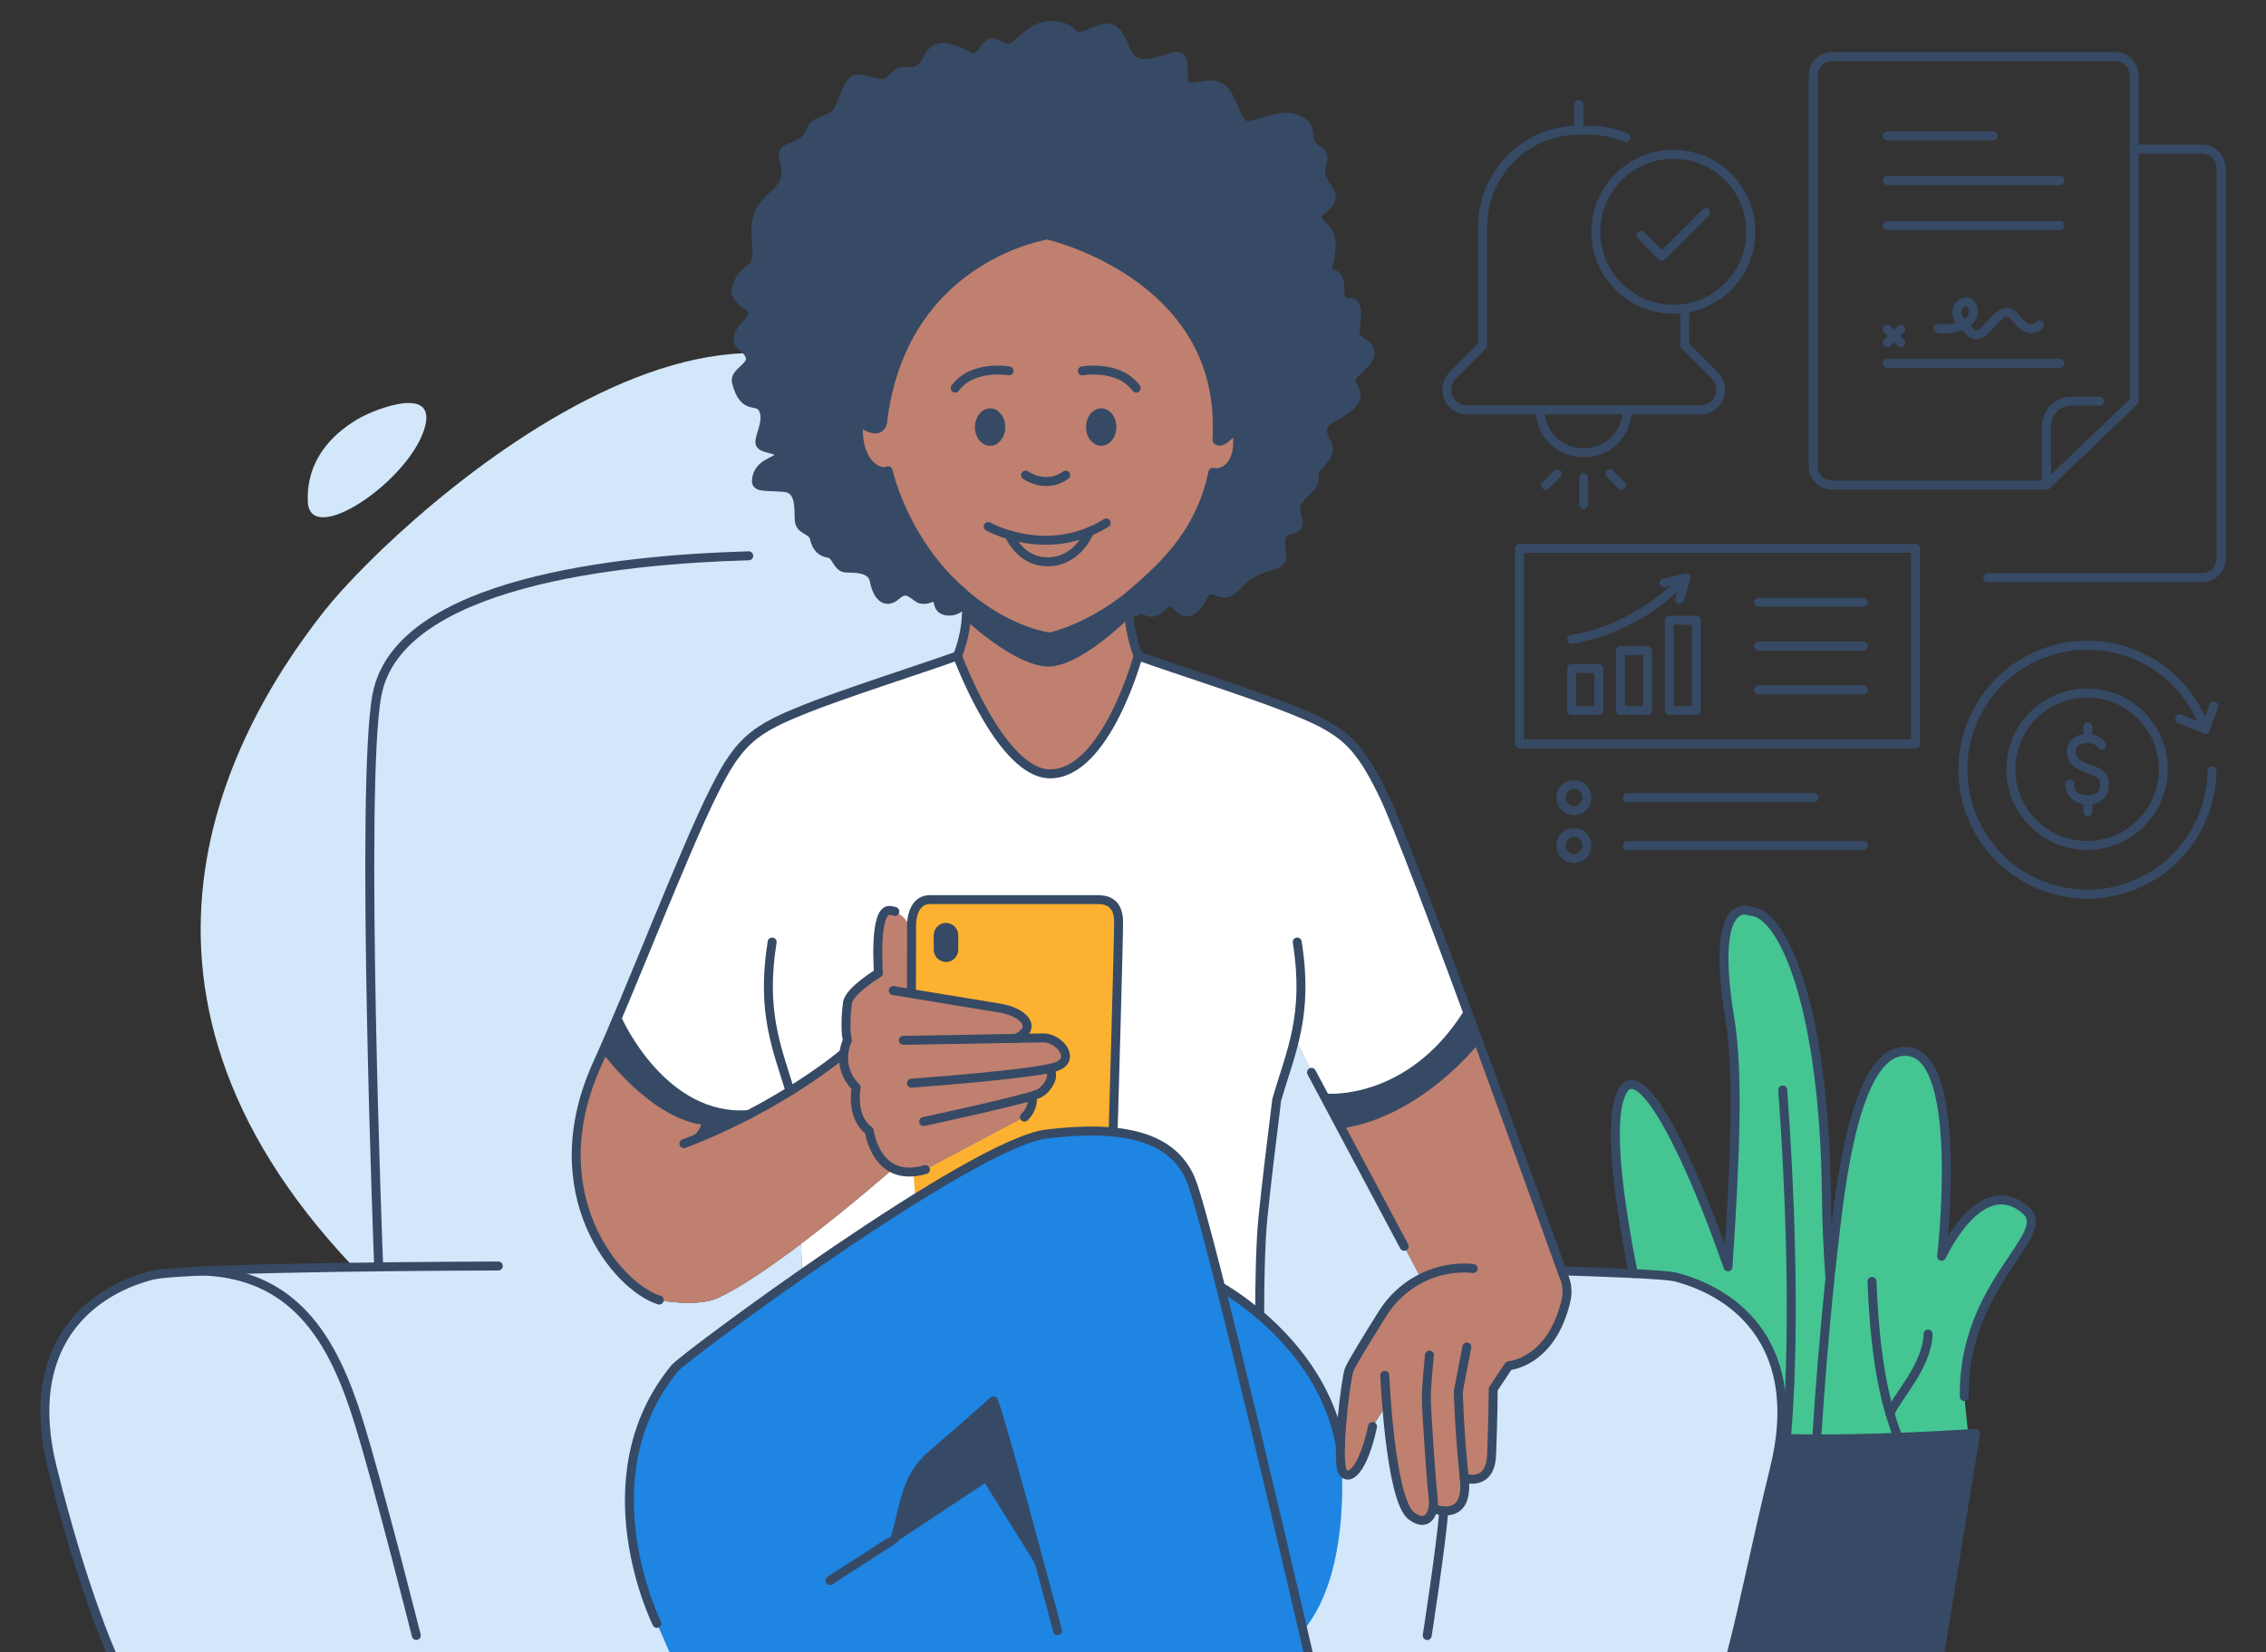 <svg width="506" height="369" viewBox="0 0 506 369" fill="none" xmlns="http://www.w3.org/2000/svg">
<rect x="0" y="0" width="506" height="369" fill="#333333" stroke="none"/>
<g clip-path="url(#clip0)">
<path d="M438.63 311.92L439.49 320.23C439.46 320.23 439.43 320.23 439.4 320.24C433.54 320.61 414.14 321.73 398.89 321.27L397.9 321.6L397.88 314.18C397.34 296.76 385.56 288.21 374.18 285.24C372.98 284.93 369.25 284.67 364.72 284.45C361.3 267.3 358.93 249.27 362.42 243.5C366.65 236.56 377.5 258.84 385.86 282.96C387.47 258.82 388.27 239.65 386.29 227.7C381.57 198.99 390.87 203.53 390.87 203.53C398.16 203.75 407.38 224.95 407.83 267.03C407.89 273.13 408.17 279.35 408.62 285.55C408.97 282.47 409.32 279.32 409.7 276.11C411.01 265.08 414.45 232.68 426.53 234.93C438.64 237.16 433.58 280.59 433.58 280.59C433.58 280.59 442.23 261.6 452.32 270.27C458.84 275.86 438.29 286.38 438.63 311.92Z" fill="#45C592"/>
<path d="M441.16 320.12L433.17 369.2H386.67C389.33 359.2 392.46 343.41 396.27 327.95C396.8 325.79 397.2 323.72 397.46 321.75L398.89 321.27C417.08 321.82 441.16 320.12 441.16 320.12Z" fill="#364A65"/>
<path d="M72.48 136.39C89.48 114.89 178.66 33.16 213.54 113.46C270.63 244.88 124.87 325.98 87.92 291.84C18.98 228.14 47.49 167.99 72.48 136.39Z" fill="#D2E7F9"/>
<path d="M80.48 93.27C83.76 91.45 98.34 85.54 94.6 96.3C90.52 108.02 69.11 122.3 68.73 111.99C68.35 101.69 75.66 95.94 80.48 93.27Z" fill="#D2E7F9"/>
<path d="M396.27 327.95C392.46 343.41 389.33 359.2 386.67 369.2H24.85C24.85 369.2 18.33 354.76 11.67 327.76C5.02 300.77 19.75 288.54 33.86 284.86C38.25 283.72 63.89 283.19 84.48 282.96C83.96 268.85 80.61 173.2 84.21 155.04C89.16 130.03 138.26 124.95 167.19 124.14L186.31 124.41C187.03 125.36 187.56 126.81 188.87 126.86C190.74 126.94 194.7 126.71 195.24 129.74C195.79 132.77 197.58 135.34 200.22 132.93C202.86 130.52 204.34 133.7 205.82 133.86C207.29 134.02 207.74 133.37 208.84 133.37C209.94 133.37 208.76 136.3 211.69 136.48C214.13 136.64 215.93 134.63 215.25 132.9C215.46 133.25 215.6 133.54 215.6 133.54C216.62 140.11 213.81 146.5 213.81 146.5C205.32 149.54 188.1 155 179.59 158.44C175.15 160.24 170.63 162.1 167.13 165.31C163.64 168.5 161.4 172.79 159.29 177.01C153.02 189.45 140.47 222.04 133.38 237.64C120.25 266.51 137.74 287.45 147.21 290.39C147.21 290.39 155.62 292.07 160.42 289.85C165.43 287.52 172.31 282.77 178.88 277.79C179.06 282.71 179.02 284.53 179.02 284.53C198.29 271.56 222.97 254.6 233.69 253.28C241.97 252.27 251.9 251.6 259.37 256.05C264.02 258.82 265.98 263.19 267.44 268.14C269.27 274.34 270.84 280.62 272.42 286.87C272.47 287.06 272.51 287.24 272.57 287.42C272.81 287.55 276.61 289.65 281.3 293.65C281.25 287.49 281.45 277.41 282.02 271.81C282.75 264.78 283.9 255.18 285.09 245.66C286.47 240.89 288.04 236.65 289.13 231.99L289.15 231.94L295.94 245.3L313.55 278.37L317.34 285.51L315.65 286.48C312.9 288.2 310.53 290.54 308.75 293.37C305.58 298.44 301.77 304.62 301.28 305.92C300.43 308.2 298.29 326.5 299.86 328.81C301.24 330.83 304.36 328.48 306.49 318.61L309.64 313.66C310.3 322.11 311.88 336.1 315.18 338.59C318.02 340.72 319.58 339.14 319.98 336.81L320.05 336.92C320.05 336.92 328.09 340.34 326.97 330.14C326.97 330.14 332.76 332.15 333.07 325.07C333.38 317.99 333.45 310.24 333.45 310.24L336.91 305.04C336.91 305.04 346.46 304.42 349.7 290.44C350.14 288.53 349.91 286.51 349.07 284.74C349.07 284.74 348.96 284.43 348.75 283.85C357.44 284.16 371.63 284.57 374.18 285.24C388.23 288.9 402.9 301.07 396.27 327.95Z" fill="#D2E7F9"/>
<path d="M308.66 177.01C306.55 172.79 304.31 168.5 300.82 165.31C297.32 162.1 292.8 160.24 288.36 158.44C279.85 155 262.64 149.54 254.15 146.5C254.15 146.5 247.01 172.84 234.5 172.84C223.48 172.84 213.81 146.5 213.81 146.5C205.32 149.54 188.1 155 179.59 158.44C175.15 160.24 170.63 162.1 167.13 165.31C163.64 168.5 161.4 172.79 159.29 177.01C153.02 189.45 140.47 222.04 133.38 237.64L138.06 228.03C138.06 228.03 148.06 250.43 167.18 248.94C180.44 242.04 188.45 235.2 188.45 235.2C188.65 233.49 189.24 232.35 189.24 232.35C188.74 230.71 188.86 226.8 189.24 224.03C189.62 221.26 196.16 217.35 196.16 217.35C196.16 217.35 195.07 203.14 198.64 203.34C199.11 203.37 199.51 203.43 199.83 203.58C203.65 205.4 203.53 209.02 203.53 209.02V221.91L215.86 223.95C219.37 224.53 222.31 225.01 223.22 225.15C228.14 225.91 232.11 229.3 226.92 231.94C229.81 231.89 232.03 231.84 232.87 231.82C236.4 231.71 240.29 236.38 236.13 238.15C235.64 238.36 234.83 238.57 233.76 238.77L233.86 238.78C236.13 239.66 233.99 243.19 232.1 244.2C231.81 244.35 231.23 244.56 230.41 244.8L230.43 244.89C230.81 246.3 230.12 248.26 228.77 249.51L206.66 261.24C203.57 262.13 201.23 261.86 199.46 261.01C199.46 261.01 189.55 269.71 178.88 277.79C179.06 282.71 179.02 284.53 179.02 284.53C199.46 270.81 222.97 254.6 233.69 253.28C241.97 252.27 251.9 251.6 259.37 256.05C264.02 258.82 265.97 263.19 267.43 268.14C269.26 274.34 270.83 280.61 272.41 286.87C272.46 287.05 272.5 287.23 272.56 287.42C272.8 287.55 276.6 289.65 281.29 293.65C281.24 287.49 281.44 277.41 282.01 271.81C282.74 264.78 283.89 255.18 285.08 245.66C286.46 240.89 288.03 236.65 289.12 231.99L289.13 231.94L295.92 245.3L296.42 245.27C296.42 245.27 314.71 246.8 327.56 226.59L327.86 226.48C319.6 204.06 311.42 182.49 308.66 177.01Z" fill="white"/>
<path d="M349.07 284.74C349.07 284.74 338.39 254.93 327.88 226.48L327.58 226.59C314.74 246.8 296.44 245.27 296.44 245.27L295.94 245.3L313.55 278.37L317.35 285.52L315.66 286.48C312.91 288.2 310.54 290.54 308.76 293.37C305.58 298.44 301.77 304.62 301.29 305.92C300.44 308.2 298.3 326.5 299.87 328.81C301.25 330.83 304.37 328.48 306.5 318.61L309.66 313.66C310.32 322.11 311.89 336.1 315.2 338.58C318.04 340.71 319.6 339.13 320 336.81L320.06 336.92C320.06 336.92 328.1 340.34 326.99 330.13C326.99 330.13 332.78 332.14 333.09 325.06C333.4 317.98 333.46 310.23 333.46 310.23L336.93 305.03C336.93 305.03 346.48 304.41 349.72 290.43C350.14 288.53 349.91 286.51 349.07 284.74Z" fill="#BF806F"/>
<path d="M290.98 364.21C291.72 367.38 292.14 369.2 292.14 369.2H149.57L146.7 362.59C146.7 362.59 130.5 330.14 150.73 305.54C152.73 303.11 216.92 255.35 233.69 253.28C250.47 251.24 261.91 253.67 265.96 263.61C267.08 266.34 269.56 275.53 272.56 287.42C272.56 287.42 272.56 287.42 272.57 287.42C273.16 287.75 295.22 299.98 299.3 322.89C299.3 322.89 302.57 350.57 290.99 364.2C290.99 364.2 290.98 364.2 290.98 364.21Z" fill="#1E85E2"/>
<path d="M232.87 231.82C232.03 231.84 229.81 231.89 226.92 231.94C232.11 229.3 228.14 225.91 223.22 225.15C222.31 225.01 219.37 224.53 215.86 223.95L203.53 221.91V209.02C203.53 209.02 203.65 205.4 199.83 203.58C199.51 203.43 199.11 203.37 198.64 203.34C195.07 203.14 196.16 217.35 196.16 217.35C196.16 217.35 189.62 221.26 189.24 224.03C188.86 226.8 188.74 230.71 189.24 232.35C189.24 232.35 188.65 233.49 188.45 235.2C188.45 235.2 180.44 242.04 167.18 248.94C148.07 250.43 138.06 228.03 138.06 228.03L133.38 237.64C120.25 266.51 137.74 287.45 147.21 290.39C147.21 290.39 155.62 292.07 160.42 289.85C173.55 283.75 199.46 261.01 199.46 261.01L199.47 261C201.23 261.86 203.57 262.13 206.66 261.24L228.77 249.51C230.12 248.26 230.81 246.3 230.43 244.89L230.41 244.8C231.23 244.56 231.81 244.35 232.1 244.2C233.99 243.19 236.13 239.66 233.86 238.78L233.76 238.77C234.83 238.57 235.64 238.36 236.13 238.15C240.29 236.38 236.4 231.71 232.87 231.82Z" fill="#BF806F"/>
<path d="M249.78 205.99C249.78 210.78 248.57 252.84 248.57 252.84C244.25 252.42 239.27 252.6 233.69 253.28C227.72 254.02 215.82 259.48 204.4 267.69L203.96 261.87C204.4 261.79 206.19 261.38 206.66 261.24L228.77 249.51C230.12 248.26 230.81 246.3 230.43 244.89L230.41 244.8C231.23 244.56 231.81 244.35 232.1 244.2C233.99 243.19 236.13 239.66 233.86 238.78L233.76 238.77C234.83 238.57 235.64 238.36 236.13 238.15C240.29 236.38 236.4 231.71 232.87 231.82C232.03 231.84 229.81 231.89 226.92 231.94C232.11 229.3 228.14 225.91 223.22 225.15C222.31 225.01 219.37 224.53 215.86 223.95L203.58 221.92L203.53 220.81L203.57 208.01C203.44 206.36 203.48 200.93 207.72 200.93C211.95 200.93 242.93 200.95 244.83 200.93C246.71 200.92 249.78 201.17 249.78 205.99Z" fill="#FCB130"/>
<path d="M270.84 105.48C270.84 105.49 270.84 105.49 270.83 105.48C267.85 120.07 258.3 127.69 252.29 132.98C251.27 139.55 254.15 146.5 254.15 146.5C254.15 146.5 247.01 172.84 234.5 172.84C223.48 172.84 213.81 146.5 213.81 146.5C213.81 146.5 216.62 140.11 215.6 133.54C215.6 133.54 215.03 132.37 214.52 131.91C206.42 124.86 200.69 114.44 198.29 105.14C196.5 106.13 190.99 103.77 191.74 94.03C191.74 94.03 197.11 98.57 197.23 93.12C202.19 57.18 233.91 52.48 233.91 52.48C233.91 52.48 269.41 60.5 271.7 91.82C271.86 94.05 271.88 96.21 271.76 98.3C272.93 99.58 276.03 95.39 276.03 95.39C277.78 104.38 272.52 106.13 270.84 105.48Z" fill="#BF806F"/>
<path d="M404.88 104.1C404.88 106.44 406.78 108.34 409.12 108.34H456.99L476.56 89.6V16.87C476.56 14.53 474.66 12.63 472.32 12.63H409.12C406.78 12.63 404.88 14.53 404.88 16.87V104.1Z" stroke="#364A65" stroke-width="2" stroke-miterlimit="10" stroke-linecap="round" stroke-linejoin="round"/>
<path d="M456.99 108.34V95.14C456.99 92.08 459.47 89.6 462.53 89.6H468.82" stroke="#364A65" stroke-width="2" stroke-miterlimit="10" stroke-linecap="round" stroke-linejoin="round"/>
<path d="M421.44 30.35H445.02" stroke="#364A65" stroke-width="2" stroke-miterlimit="10" stroke-linecap="round" stroke-linejoin="round"/>
<path d="M421.44 40.32H460.01" stroke="#364A65" stroke-width="2" stroke-miterlimit="10" stroke-linecap="round" stroke-linejoin="round"/>
<path d="M421.44 50.39H460.01" stroke="#364A65" stroke-width="2" stroke-miterlimit="10" stroke-linecap="round" stroke-linejoin="round"/>
<path d="M432.77 73.29C434.26 73.87 441.24 73.16 440.62 69.13C440.05 65.4 435.08 68.39 437.79 71.71C440.25 74.74 441.14 75.93 443.66 73.35C446.18 70.77 447.71 68.05 450.23 71.16C452.75 74.26 454.28 73.68 455.4 72.59" stroke="#364A65" stroke-width="2" stroke-miterlimit="10" stroke-linecap="round" stroke-linejoin="round"/>
<path d="M421.44 73.54L424.44 76.54" stroke="#364A65" stroke-width="2" stroke-miterlimit="10" stroke-linecap="round" stroke-linejoin="round"/>
<path d="M424.44 73.54L421.44 76.54" stroke="#364A65" stroke-width="2" stroke-miterlimit="10" stroke-linecap="round" stroke-linejoin="round"/>
<path d="M421.44 81.16H459.92" stroke="#364A65" stroke-width="2" stroke-miterlimit="10" stroke-linecap="round" stroke-linejoin="round"/>
<path d="M476.57 33.31H491.74C494.08 33.31 495.98 35.21 495.98 37.55V124.78C495.98 127.12 494.08 129.02 491.74 129.02H443.87" stroke="#364A65" stroke-width="2" stroke-miterlimit="10" stroke-linecap="round" stroke-linejoin="round"/>
<path d="M492.42 162.86C488.23 150.65 475.92 142.64 462.61 144.33C447.38 146.27 436.6 160.19 438.54 175.42C440.48 190.65 454.4 201.43 469.63 199.49C483.6 197.71 493.82 185.85 493.93 172.15" stroke="#364A65" stroke-width="2" stroke-miterlimit="10" stroke-linecap="round" stroke-linejoin="round"/>
<path d="M486.74 160.54L492.42 162.86" stroke="#364A65" stroke-width="2" stroke-miterlimit="10" stroke-linecap="round" stroke-linejoin="round"/>
<path d="M494.34 157.7L492.42 162.86" stroke="#364A65" stroke-width="2" stroke-miterlimit="10" stroke-linecap="round" stroke-linejoin="round"/>
<path d="M466.05 188.83C475.45 188.83 483.07 181.21 483.07 171.81C483.07 162.41 475.45 154.79 466.05 154.79C456.65 154.79 449.03 162.41 449.03 171.81C449.03 181.21 456.65 188.83 466.05 188.83Z" stroke="#364A65" stroke-width="2" stroke-miterlimit="10" stroke-linecap="round" stroke-linejoin="round"/>
<path d="M469.32 166.5C468.83 165.7 467.92 164.97 466.23 164.97C462.87 164.97 462.2 167.04 462.6 168.67C462.92 169.98 463.78 170.79 466.27 171.67C468.76 172.55 470.22 173.09 469.88 175.92C469.6 178.23 467.39 178.65 466.27 178.65C465.15 178.65 462.18 178.25 462.18 175.12" stroke="#364A65" stroke-width="2" stroke-miterlimit="10" stroke-linecap="round" stroke-linejoin="round"/>
<path d="M466.23 164.97V162.37" stroke="#364A65" stroke-width="2" stroke-miterlimit="10" stroke-linecap="round" stroke-linejoin="round"/>
<path d="M466.23 181.26V178.65" stroke="#364A65" stroke-width="2" stroke-miterlimit="10" stroke-linecap="round" stroke-linejoin="round"/>
<path d="M376.2 69.07V77.16L382.89 83.85C383.74 84.7 384.22 85.85 384.22 87.05C384.22 89.55 382.19 91.57 379.7 91.57H327.59C325.09 91.57 323.07 89.54 323.07 87.05C323.07 85.85 323.55 84.7 324.4 83.85L331.09 77.16V50.56C331.09 38.69 340.71 29.07 352.58 29.07H354.73C357.7 29.07 360.52 29.67 363.09 30.76" stroke="#364A65" stroke-width="2" stroke-miterlimit="10" stroke-linecap="round" stroke-linejoin="round"/>
<path d="M363.36 91.58C363.36 96.84 359.09 101.11 353.83 101.11H353.45C348.19 101.11 343.92 96.84 343.92 91.58" stroke="#364A65" stroke-width="2" stroke-miterlimit="10" stroke-linecap="round" stroke-linejoin="round"/>
<path d="M352.56 29.07V23.32" stroke="#364A65" stroke-width="2" stroke-miterlimit="10" stroke-linecap="round" stroke-linejoin="round"/>
<path d="M373.66 69.06C383.215 69.06 390.96 61.315 390.96 51.76C390.96 42.206 383.215 34.46 373.66 34.46C364.105 34.46 356.36 42.206 356.36 51.76C356.36 61.315 364.105 69.06 373.66 69.06Z" stroke="#364A65" stroke-width="2" stroke-miterlimit="10" stroke-linecap="round" stroke-linejoin="round"/>
<path d="M353.64 112.66L353.63 106.72" stroke="#364A65" stroke-width="2" stroke-miterlimit="10" stroke-linecap="round" stroke-linejoin="round"/>
<path d="M345.17 108.42L347.76 105.82" stroke="#364A65" stroke-width="2" stroke-miterlimit="10" stroke-linecap="round" stroke-linejoin="round"/>
<path d="M362.1 108.4L359.51 105.81" stroke="#364A65" stroke-width="2" stroke-miterlimit="10" stroke-linecap="round" stroke-linejoin="round"/>
<path d="M366.43 52.56L371.12 57.26L380.89 47.49" stroke="#364A65" stroke-width="2" stroke-miterlimit="10" stroke-linecap="round" stroke-linejoin="round"/>
<path d="M427.74 122.46H339.3V166.15H427.74V122.46Z" stroke="#364A65" stroke-width="2" stroke-miterlimit="10" stroke-linecap="round" stroke-linejoin="round"/>
<path d="M357.03 149.3H350.97V158.68H357.03V149.3Z" stroke="#364A65" stroke-width="2" stroke-miterlimit="10" stroke-linecap="round" stroke-linejoin="round"/>
<path d="M367.91 145.32H361.85V158.68H367.91V145.32Z" stroke="#364A65" stroke-width="2" stroke-miterlimit="10" stroke-linecap="round" stroke-linejoin="round"/>
<path d="M378.8 138.53H372.74V158.68H378.8V138.53Z" stroke="#364A65" stroke-width="2" stroke-miterlimit="10" stroke-linecap="round" stroke-linejoin="round"/>
<path d="M350.97 142.78C350.97 142.78 364.35 141.41 376.03 129.35" stroke="#364A65" stroke-width="2" stroke-miterlimit="10" stroke-linecap="round" stroke-linejoin="round"/>
<path d="M371.61 130.21L376.5 129.02L375.09 133.85" stroke="#364A65" stroke-width="2" stroke-miterlimit="10" stroke-linecap="round" stroke-linejoin="round"/>
<path d="M392.67 134.51H416.07" stroke="#364A65" stroke-width="2" stroke-miterlimit="10" stroke-linecap="round" stroke-linejoin="round"/>
<path d="M392.67 144.3H416.07" stroke="#364A65" stroke-width="2" stroke-miterlimit="10" stroke-linecap="round" stroke-linejoin="round"/>
<path d="M392.67 154.09H416.07" stroke="#364A65" stroke-width="2" stroke-miterlimit="10" stroke-linecap="round" stroke-linejoin="round"/>
<path d="M363.36 178.14H405.06" stroke="#364A65" stroke-width="2" stroke-miterlimit="10" stroke-linecap="round" stroke-linejoin="round"/>
<path d="M351.45 181.05C353.057 181.05 354.36 179.747 354.36 178.14C354.36 176.533 353.057 175.23 351.45 175.23C349.843 175.23 348.54 176.533 348.54 178.14C348.54 179.747 349.843 181.05 351.45 181.05Z" stroke="#364A65" stroke-width="2" stroke-miterlimit="10" stroke-linecap="round" stroke-linejoin="round"/>
<path d="M363.36 188.84H416.07" stroke="#364A65" stroke-width="2" stroke-miterlimit="10" stroke-linecap="round" stroke-linejoin="round"/>
<path d="M351.45 191.75C353.057 191.75 354.36 190.447 354.36 188.84C354.36 187.233 353.057 185.93 351.45 185.93C349.843 185.93 348.54 187.233 348.54 188.84C348.54 190.447 349.843 191.75 351.45 191.75Z" stroke="#364A65" stroke-width="2" stroke-miterlimit="10" stroke-linecap="round" stroke-linejoin="round"/>
<path d="M398.89 321.27C417.09 321.82 441.16 320.13 441.16 320.13L433.17 369.2" stroke="#364A65" stroke-width="2" stroke-miterlimit="10" stroke-linecap="round" stroke-linejoin="round"/>
<path d="M398.09 243.44C401.72 293.91 399.06 318.89 398.89 321.27" stroke="#364A65" stroke-width="2" stroke-miterlimit="10" stroke-linecap="round" stroke-linejoin="round"/>
<path d="M423.45 320.02C421.67 315.09 418.78 306.27 418.02 286.22" stroke="#364A65" stroke-width="2" stroke-miterlimit="10" stroke-linecap="round" stroke-linejoin="round"/>
<path d="M430.55 297.95C430.33 305.09 423.7 311.86 422.01 315.68" stroke="#364A65" stroke-width="2" stroke-miterlimit="10" stroke-linecap="round" stroke-linejoin="round"/>
<path d="M408.62 285.55C408.96 282.47 409.31 279.32 409.69 276.11C411 265.07 414.44 232.67 426.52 234.93C438.63 237.16 433.57 280.59 433.57 280.59C433.57 280.59 442.22 261.6 452.31 270.27C458.83 275.86 438.29 286.38 438.62 311.92" stroke="#364A65" stroke-width="2" stroke-miterlimit="10" stroke-linecap="round" stroke-linejoin="round"/>
<path d="M348.75 283.84C357.43 284.15 371.63 284.57 374.17 285.23C388.22 288.89 402.89 301.06 396.26 327.94C392.45 343.4 389.32 359.19 386.66 369.19" stroke="#364A65" stroke-width="2" stroke-miterlimit="10" stroke-linecap="round" stroke-linejoin="round"/>
<path d="M364.72 284.45C361.31 267.3 358.93 249.27 362.42 243.5C366.65 236.56 377.5 258.84 385.86 282.95C387.47 258.82 388.27 239.64 386.3 227.7C381.58 198.98 390.88 203.53 390.88 203.53C398.16 203.75 407.39 224.96 407.84 267.04C407.9 273.13 408.18 279.37 408.63 285.56C408.63 285.58 408.63 285.62 408.63 285.62C407.21 299.29 406.29 311.59 405.68 321.18" stroke="#364A65" stroke-width="2" stroke-miterlimit="10" stroke-linecap="round" stroke-linejoin="round"/>
<path d="M92.96 365.29C92.96 365.29 84.66 332.27 80.08 317.5C74.57 299.74 65.99 283.79 43.5 283.85" stroke="#364A65" stroke-width="2" stroke-miterlimit="10" stroke-linecap="round" stroke-linejoin="round"/>
<path d="M111.27 282.76C111.27 282.76 41.38 282.9 33.85 284.86C19.74 288.54 5.01 300.76 11.66 327.76C18.32 354.76 24.84 369.2 24.84 369.2" stroke="#364A65" stroke-width="2" stroke-miterlimit="10" stroke-linecap="round" stroke-linejoin="round"/>
<path d="M167.19 124.14C138.26 124.94 89.16 130.02 84.21 155.04C80.33 174.66 84.55 282.7 84.55 282.7" stroke="#364A65" stroke-width="2" stroke-miterlimit="10" stroke-linecap="round" stroke-linejoin="round"/>
<path d="M318.7 365.3C318.7 365.3 321.94 344.33 322.38 337.47" stroke="#364A65" stroke-width="2" stroke-miterlimit="10" stroke-linecap="round" stroke-linejoin="round"/>
<path d="M232.64 351.64C232.64 351.64 223.83 317.75 221.83 312.89C221.83 312.89 214.91 319.08 207.96 325.02C201.83 330.26 201.52 337.2 199.56 344.78L219.93 331.27L232.64 351.64Z" fill="#364A65"/>
<path d="M272.56 287.42C272.56 287.42 295.16 299.67 299.3 322.89" stroke="#364A65" stroke-width="2" stroke-miterlimit="10" stroke-linecap="round" stroke-linejoin="round"/>
<path d="M292.14 369.2C292.14 369.2 270.03 273.56 265.96 263.61C261.9 253.66 250.47 251.23 233.69 253.28C216.92 255.35 152.72 303.11 150.72 305.54C130.49 330.14 146.69 362.59 146.69 362.59" stroke="#364A65" stroke-width="2" stroke-miterlimit="10" stroke-linecap="round" stroke-linejoin="round"/>
<path d="M213.8 146.5C213.8 146.5 216.61 140.11 215.59 133.54" stroke="#364A65" stroke-width="2" stroke-miterlimit="10" stroke-linecap="round" stroke-linejoin="round"/>
<path d="M328.98 283.33C328.98 283.33 328.32 283.22 327.1 283.21C319.64 283.14 312.71 287.05 308.75 293.37C305.57 298.44 301.76 304.62 301.28 305.92C300.43 308.2 298.29 326.5 299.86 328.81C301.24 330.83 304.36 328.48 306.49 318.61" stroke="#364A65" stroke-width="2" stroke-miterlimit="10" stroke-linecap="round" stroke-linejoin="round"/>
<path d="M309.23 307.18C309.23 307.18 310.38 334.99 315.18 338.59C318.98 341.44 320.48 337.65 320.01 334.32C319.63 331.67 318.53 315.21 318.5 312.39C318.48 309.57 319.2 302.66 319.2 302.66" stroke="#364A65" stroke-width="2" stroke-miterlimit="10" stroke-linecap="round" stroke-linejoin="round"/>
<path d="M320.05 336.92C320.05 336.92 328.09 340.34 326.98 330.13C325.86 319.92 325.64 310.78 325.64 310.78L327.55 300.85" stroke="#364A65" stroke-width="2" stroke-miterlimit="10" stroke-linecap="round" stroke-linejoin="round"/>
<path d="M326.97 330.13C326.97 330.13 332.76 332.14 333.07 325.06C333.38 317.98 333.44 310.23 333.44 310.23L336.91 305.03C336.91 305.03 346.46 304.41 349.7 290.43C350.14 288.52 349.91 286.5 349.07 284.73C349.07 284.73 314.93 189.45 308.66 177C306.55 172.78 304.31 168.49 300.82 165.3C297.31 162.09 292.79 160.23 288.36 158.44C279.85 155 262.63 149.54 254.14 146.49C254.14 146.49 247.01 172.84 234.5 172.84C223.48 172.84 213.81 146.49 213.81 146.49C205.32 149.53 188.11 154.99 179.59 158.44C175.15 160.24 170.63 162.09 167.13 165.3C163.64 168.49 161.41 172.78 159.29 177C153.02 189.44 140.46 222.03 133.38 237.62C120.25 266.5 137.75 287.43 147.21 290.37" stroke="#364A65" stroke-width="2" stroke-miterlimit="10" stroke-linecap="round" stroke-linejoin="round"/>
<path d="M236.15 364.2C236.15 364.2 223.83 317.75 221.84 312.88C221.84 312.88 214.92 319.07 207.97 325.01C202.17 329.97 202 336.45 199.9 343.56C199.87 343.68 185.32 353.01 185.32 353.01" stroke="#364A65" stroke-width="2" stroke-miterlimit="10" stroke-linecap="round" stroke-linejoin="round"/>
<path d="M305.95 78.72C306.07 81.2 301.71 83.2 301.71 84.97C301.71 86.73 304.65 88.26 301 91.09C297.35 93.92 295.46 93.68 295.34 96.16C295.23 98.63 297.94 99.46 295.93 102.29C293.93 105.11 293.08 104.52 293.5 106.65C293.93 108.77 289.45 111.01 289.33 113.24C289.22 115.48 290.63 116.78 289.45 117.72C288.27 118.66 286.39 118.08 286.03 120.67C285.68 123.26 287.45 125.14 284.62 126.09C281.79 127.03 278.85 127.74 276.14 130.92C273.43 134.1 271.54 131.39 270.01 131.74C268.48 132.1 268.13 135.59 265.77 136.49C263.41 137.4 262.47 133.75 260.94 134.45C259.41 135.16 259.52 136 257.87 136.64C256.22 137.28 254.69 135.05 253.63 136.64C252.34 137.13 252.29 132.98 252.29 132.98C258.3 127.69 267.85 120.07 270.83 105.48C270.84 105.49 270.84 105.49 270.84 105.48C272.52 106.13 277.78 104.38 276.03 95.39C276.03 95.39 272.93 99.57 271.76 98.3C271.88 96.21 271.86 94.05 271.7 91.82C269.41 60.5 233.91 52.48 233.91 52.48C233.91 52.48 202.19 57.18 197.23 93.12C197.11 98.57 191.74 94.03 191.74 94.03C191 103.77 196.5 106.13 198.29 105.14C200.69 114.44 206.42 124.86 214.52 131.91C216.63 133.74 214.62 136.67 211.69 136.48C208.76 136.3 209.94 133.37 208.84 133.37C207.74 133.37 207.29 134.02 205.82 133.86C204.34 133.7 202.86 130.52 200.22 132.93C197.58 135.34 195.79 132.77 195.24 129.74C194.7 126.71 190.74 126.94 188.87 126.86C187 126.79 186.71 123.85 185.17 123.61C183.64 123.38 182.35 122.55 181.88 120.31C181.4 118.08 178.58 118.66 178.46 116.07C178.34 113.48 178.81 109.24 175.16 108.88C171.51 108.53 168.86 109.01 168.91 107.47C169.06 103.08 174.22 103.11 174.1 101.58C173.98 100.05 170.21 100.4 169.74 99.1C169.27 97.81 171.74 94.16 170.45 91.45C169.15 88.74 166.2 92.1 164.44 85.32C163.87 83.14 168.21 81.9 167.5 79.66C166.79 77.42 164.2 77.31 164.91 75.07C165.62 72.83 168.09 71.53 168.09 69.88C168.09 68.23 163.72 67.17 164.43 64.46C165.72 59.48 169.03 61.05 169.03 56.69C169.03 52.33 167.27 48.2 172.8 43.49C178.34 38.78 173.27 34.77 175.51 33.48C177.75 32.18 179.75 32.3 180.93 29.35C182.11 26.41 185.17 27.23 186.82 25.11C188.47 22.99 189.18 17.8 191.3 17.69C193.42 17.57 196.72 19.34 198.14 18.39C199.55 17.45 200.49 15.68 202.14 15.92C203.79 16.15 205.68 16.04 206.97 13.44C208.27 10.85 209.8 8.97 216.52 12.74C218.4 13.8 220.05 10.26 220.99 9.67C221.94 9.08 224.41 11.21 225.83 10.73C227.24 10.26 230.66 5.31 235.13 5.67C239.61 6.02 239.02 8.02 240.91 8.14C242.79 8.26 246.8 4.96 248.92 6.85C251.04 8.73 251.28 12.62 253.4 13.68C255.52 14.74 257.99 13.92 261.88 12.74C265.77 11.56 263.29 17.8 264.83 19.1C266.36 20.4 270.48 17.69 272.96 19.81C275.43 21.93 276.14 28.06 278.61 28.06C281.09 28.06 285.45 25.23 289.33 26.52C293.22 27.82 291.69 30.18 292.63 31.94C293.58 33.71 294.99 33.36 295.34 34.89C295.7 36.42 294.17 38.19 295.34 40.19C296.52 42.19 298.17 43.73 296.64 45.49C295.11 47.26 293.69 47.38 294.28 49.03C294.87 50.68 297.17 50.91 297.26 54.68C297.35 58.45 295.4 60.81 297.26 61.16C299.11 61.52 299.11 62.58 299.23 65.41C299.35 68.23 301 67.29 301.94 67.65C302.88 68 303.24 69.53 302.65 73.18C302.06 76.84 305.83 76.25 305.95 78.72Z" fill="#364A65" stroke="#364A65" stroke-width="2" stroke-miterlimit="10" stroke-linecap="round" stroke-linejoin="round"/>
<path d="M248.56 252.84C248.56 252.84 249.78 210.78 249.78 205.98C249.78 201.17 246.71 200.91 244.83 200.93C242.93 200.95 211.95 200.93 207.72 200.93C203.47 200.93 203.44 206.36 203.56 208L203.53 220.81" stroke="#364A65" stroke-width="2" stroke-miterlimit="10" stroke-linecap="round" stroke-linejoin="round"/>
<path d="M211.24 213.86C210.28 213.86 209.5 213.08 209.5 212.12V208.88C209.5 207.92 210.28 207.14 211.24 207.14C212.2 207.14 212.98 207.92 212.98 208.88V212.12C212.98 213.08 212.2 213.86 211.24 213.86Z" fill="#364A65" stroke="#364A65" stroke-width="2" stroke-miterlimit="10" stroke-linecap="round" stroke-linejoin="round"/>
<path d="M199.46 221.24C199.46 221.24 220.48 224.72 223.22 225.15C228.13 225.91 232.1 229.3 226.92 231.94" stroke="#364A65" stroke-width="2" stroke-miterlimit="10" stroke-linecap="round" stroke-linejoin="round"/>
<path d="M228.76 249.51C230.12 248.25 230.8 246.3 230.42 244.88" stroke="#364A65" stroke-width="2" stroke-miterlimit="10" stroke-linecap="round" stroke-linejoin="round"/>
<path d="M199.82 203.58C199.49 203.46 199.1 203.37 198.64 203.34C195.07 203.14 196.16 217.34 196.16 217.34C196.16 217.34 189.62 221.25 189.24 224.02C188.86 226.79 188.74 230.7 189.24 232.34C189.24 232.34 186.33 238.03 191.19 242.88C191.19 242.88 189.83 249.44 194.12 252.59C194.12 252.59 195.53 264.44 206.65 261.23" stroke="#364A65" stroke-width="2" stroke-miterlimit="10" stroke-linecap="round" stroke-linejoin="round"/>
<path d="M206.25 250.5C206.25 250.5 229.71 245.46 232.09 244.2C233.98 243.19 236.12 239.66 233.85 238.78" stroke="#364A65" stroke-width="2" stroke-miterlimit="10" stroke-linecap="round" stroke-linejoin="round"/>
<path d="M203.53 241.92C203.53 241.92 231.97 239.9 236.13 238.14C240.29 236.38 236.4 231.71 232.87 231.81C229.34 231.91 201.72 232.36 201.72 232.36" stroke="#364A65" stroke-width="2" stroke-miterlimit="10" stroke-linecap="round" stroke-linejoin="round"/>
<path d="M188.45 235.2C188.45 235.2 174.41 247.2 152.72 255.44" stroke="#364A65" stroke-width="2" stroke-miterlimit="10" stroke-linecap="round" stroke-linejoin="round"/>
<path d="M254.14 146.5C254.14 146.5 251.27 139.55 252.29 132.98" stroke="#364A65" stroke-width="2" stroke-miterlimit="10" stroke-linecap="round" stroke-linejoin="round"/>
<path d="M292.86 239.51L313.55 278.36" stroke="#364A65" stroke-width="2" stroke-miterlimit="10" stroke-linecap="round" stroke-linejoin="round"/>
<path d="M296.43 245.27C296.43 245.27 314.73 246.8 327.57 226.59" stroke="#364A65" stroke-width="2" stroke-miterlimit="10" stroke-linecap="round" stroke-linejoin="round"/>
<path d="M289.67 210.4C292.3 226.87 288.2 234.89 285.09 245.66C283.9 255.18 282.75 264.78 282.03 271.81C281.45 277.41 281.26 287.5 281.3 293.66" stroke="#364A65" stroke-width="2" stroke-miterlimit="10" stroke-linecap="round" stroke-linejoin="round"/>
<path d="M172.42 210.4C169.95 225.85 173.41 233.86 176.42 243.69" stroke="#364A65" stroke-width="2" stroke-miterlimit="10" stroke-linecap="round" stroke-linejoin="round"/>
<path d="M138.05 228.03C138.05 228.03 148.06 250.43 167.18 248.94" stroke="#364A65" stroke-width="2" stroke-miterlimit="10" stroke-linecap="round" stroke-linejoin="round"/>
<path d="M252.29 132.98C245.76 138.24 239.02 141.19 234.37 142.3C226.87 141.05 219.44 136.42 214.52 131.92" stroke="#364A65" stroke-width="2" stroke-miterlimit="10" stroke-linecap="round" stroke-linejoin="round"/>
<path d="M215.66 132.92C220.55 137.09 227.42 141.14 234.37 142.29C239.02 141.19 245.76 138.24 252.29 132.97C252.29 132.97 251.98 136.37 252.16 137.95C252.16 137.95 241.94 148.3 234.67 148.86C230.63 149.17 223.88 145.84 215.82 138.63C215.82 138.64 215.82 134.42 215.66 132.92Z" fill="#364A65"/>
<path d="M220.67 117.6C220.67 117.6 233.84 125.01 247.02 116.8" stroke="#364A65" stroke-width="2" stroke-miterlimit="10" stroke-linecap="round" stroke-linejoin="round"/>
<path d="M225.34 119.45C225.34 119.45 227.87 125.79 234.37 125.47C240.87 125.15 243.27 118.73 243.27 118.73" stroke="#364A65" stroke-width="2" stroke-miterlimit="10" stroke-linecap="round" stroke-linejoin="round"/>
<path d="M229.01 106.12C229.01 106.12 233.49 109.35 237.98 106.12" stroke="#364A65" stroke-width="2" stroke-miterlimit="10" stroke-linecap="round" stroke-linejoin="round"/>
<path d="M221.09 98.57C222.41 98.57 223.48 97.146 223.48 95.39C223.48 93.634 222.41 92.21 221.09 92.21C219.77 92.21 218.7 93.634 218.7 95.39C218.7 97.146 219.77 98.57 221.09 98.57Z" fill="#364A65" stroke="#364A65" stroke-width="2" stroke-miterlimit="10" stroke-linecap="round" stroke-linejoin="round"/>
<path d="M245.9 98.57C247.22 98.57 248.29 97.146 248.29 95.39C248.29 93.634 247.22 92.21 245.9 92.21C244.58 92.21 243.51 93.634 243.51 95.39C243.51 97.146 244.58 98.57 245.9 98.57Z" fill="#364A65" stroke="#364A65" stroke-width="2" stroke-miterlimit="10" stroke-linecap="round" stroke-linejoin="round"/>
<path d="M241.69 82.84C241.69 82.84 249.84 81.39 253.71 86.69" stroke="#364A65" stroke-width="2" stroke-miterlimit="10" stroke-linecap="round" stroke-linejoin="round"/>
<path d="M225.31 82.84C225.31 82.84 217.16 81.39 213.29 86.69" stroke="#364A65" stroke-width="2" stroke-miterlimit="10" stroke-linecap="round" stroke-linejoin="round"/>
<path d="M299.52 252.03L295.94 245.3L296.44 245.27C296.44 245.27 314.74 246.8 327.58 226.59L327.88 226.48C328.68 228.64 329.48 230.8 330.27 232.97C330.27 232.96 317.44 249.47 299.52 252.03Z" fill="#364A65"/>
<path d="M167.18 248.94C148.07 250.43 138.06 228.03 138.06 228.03L134.57 235.2C134.57 235.2 144.85 249.31 156.55 251.18C156.55 251.18 156.49 252.84 152.73 255.44C152.72 255.44 156.65 254.12 167.18 248.94Z" fill="#364A65"/>
</g>
<defs>
<clipPath id="clip0">
<rect width="506" height="369" fill="white"/>
</clipPath>
</defs>
</svg>
